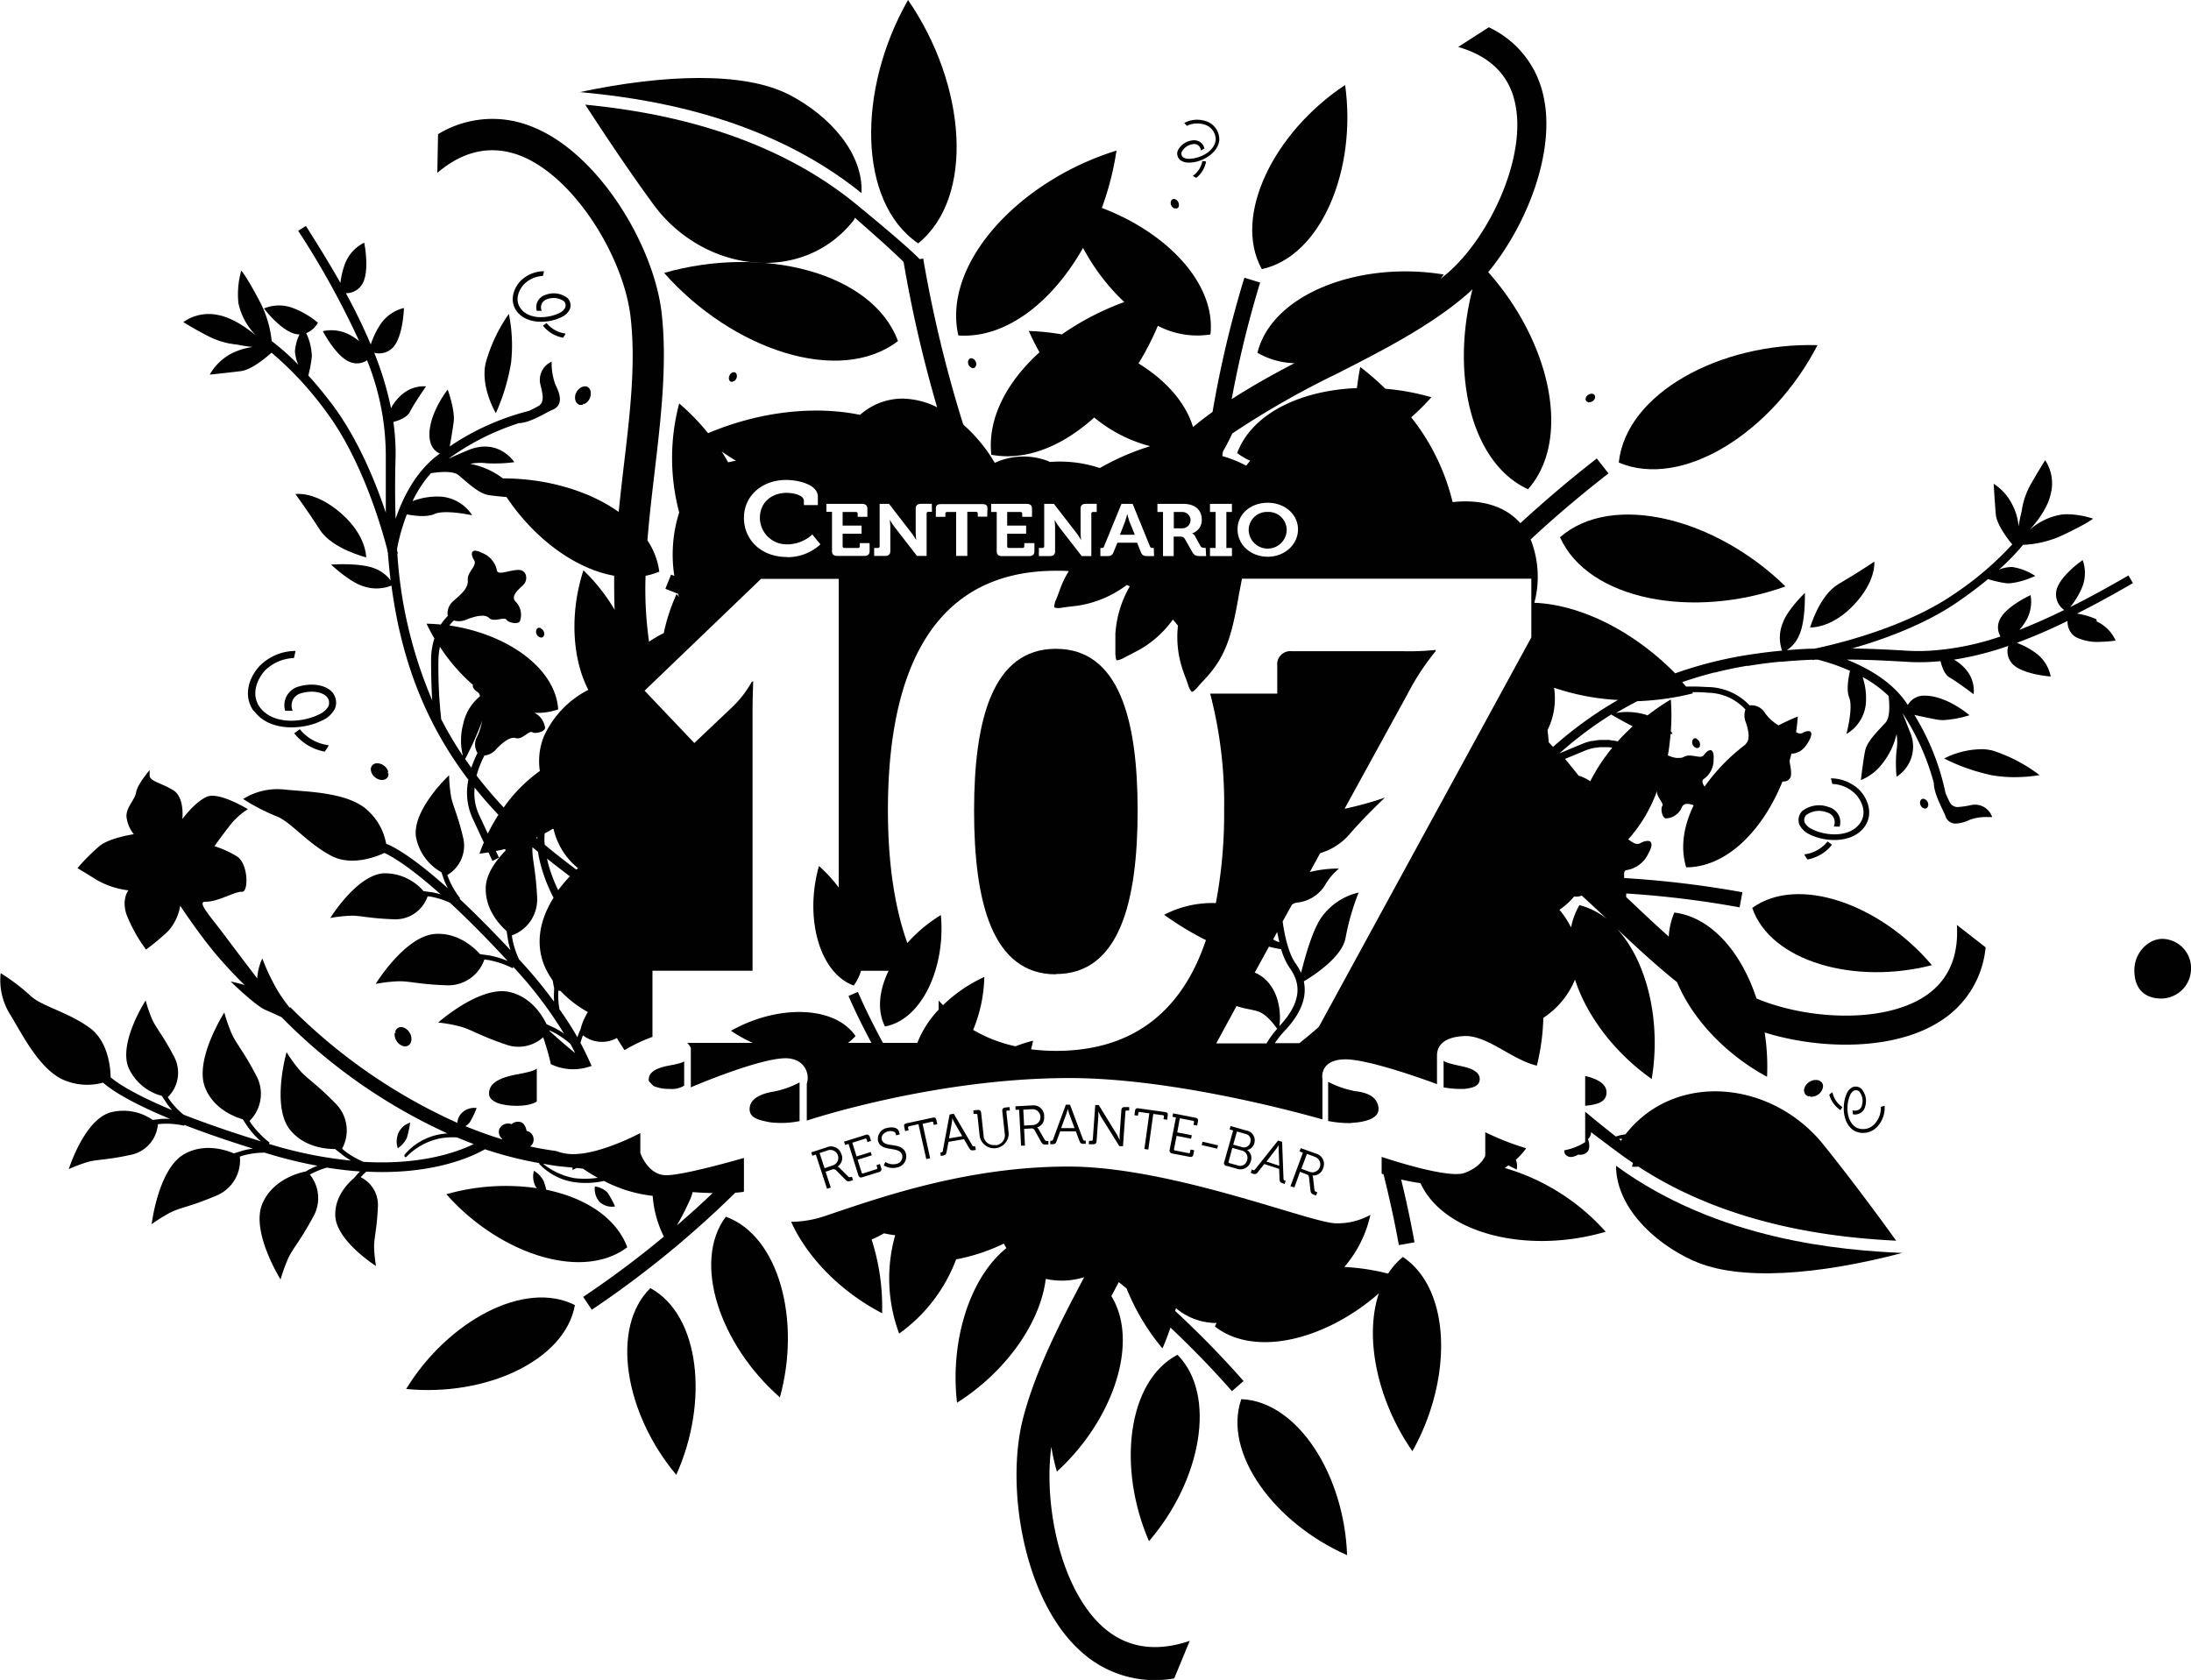 <?xml version="1.0" encoding="UTF-8"?> <svg xmlns="http://www.w3.org/2000/svg" viewBox="0 0 391.85 300.46"><defs><style>.cls-1{fill:#010101;}</style></defs><g id="Capa_2" data-name="Capa 2"><g id="Capa_1-2" data-name="Capa 1"><path class="cls-1" d="M70.57,184.79c0,.07,0,.15,0,.21a2.17,2.17,0,0,0,.31,1.09,2.07,2.07,0,0,0,1.21,1A1.13,1.13,0,0,0,73,187a1.17,1.17,0,0,0,.53-.74,2,2,0,0,0-.25-1.52,2.08,2.08,0,0,0-1.21-1,1.19,1.19,0,0,0-.89.09,1.16,1.16,0,0,0-.5.69,1.31,1.31,0,0,1,.12.15l-.12.07-.07,0"></path><path class="cls-1" d="M323.53,196.1l.15-.12.07.12.05.06H324a2.24,2.24,0,0,0,1.08-.34,2.07,2.07,0,0,0,.92-1.24,1.13,1.13,0,0,0-.12-.89,1.2,1.2,0,0,0-.75-.5,2.07,2.07,0,0,0-1.52.3,2.09,2.09,0,0,0-.93,1.24,1.18,1.18,0,0,0,.13.89,1.08,1.08,0,0,0,.7.47"></path><path class="cls-1" d="M284.08,72l.06-.06,0,0,0,0h.11a1.11,1.11,0,0,0,.55-.17,1,1,0,0,0,.47-.63.64.64,0,0,0-.07-.45.55.55,0,0,0-.37-.25,1,1,0,0,0-.76.16,1,1,0,0,0-.47.62.55.55,0,0,0,.06.44.53.53,0,0,0,.36.25"></path><path class="cls-1" d="M210.1,37.24a.59.59,0,0,0,.45,0,.56.56,0,0,0,.28-.32l-.05-.08.06,0,0,0a.22.22,0,0,0,0-.11,1,1,0,0,0-.11-.56,1,1,0,0,0-.56-.54.61.61,0,0,0-.46,0,.6.6,0,0,0-.29.35,1,1,0,0,0,.07.78,1,1,0,0,0,.56.53"></path><path class="cls-1" d="M174.6,65.33s0-.08,0-.11a1.1,1.1,0,0,0-.11-.56,1,1,0,0,0-.57-.54.58.58,0,0,0-.45,0,.73.73,0,0,0-.3.35,1.12,1.12,0,0,0,.06.78,1,1,0,0,0,.58.54.56.56,0,0,0,.44,0,.55.55,0,0,0,.28-.33l0-.08.05,0h0"></path><path class="cls-1" d="M96.67,112.32a.55.55,0,0,0-.45,0,.57.57,0,0,0-.3.34,1.09,1.09,0,0,0,.63,1.32.59.59,0,0,0,.45,0,.55.55,0,0,0,.28-.33l0-.07.06,0,0,0a.45.45,0,0,0,0-.11,1.11,1.11,0,0,0-.12-.56,1,1,0,0,0-.56-.54"></path><path class="cls-1" d="M131.05,66.6a1,1,0,0,0-.57.53,1,1,0,0,0-.08.77.54.54,0,0,0,.28.35.55.55,0,0,0,.42,0l0-.08.05,0,.05,0,.09,0a1.06,1.06,0,0,0,.38-.43,1.08,1.08,0,0,0,.08-.78.64.64,0,0,0-.28-.35.67.67,0,0,0-.46,0"></path><path class="cls-1" d="M103.47,72.35a1.07,1.07,0,0,0,.81,0s.06-.17.06-.17l.11.06.08,0a.64.64,0,0,0,.18-.1,2,2,0,0,0,.72-.8,2.08,2.08,0,0,0,.16-1.49,1.18,1.18,0,0,0-.55-.67,1.21,1.21,0,0,0-.87,0,2,2,0,0,0-1.09,1,1.9,1.9,0,0,0-.15,1.48,1.12,1.12,0,0,0,.54.67"></path><path class="cls-1" d="M69.44,138.05a1.52,1.52,0,0,0-.06-.2,2.1,2.1,0,0,0-.65-.87,2,2,0,0,0-1.41-.46,1.1,1.1,0,0,0-.77.39,1.12,1.12,0,0,0-.22.84,1.94,1.94,0,0,0,.75,1.27,1.91,1.91,0,0,0,1.4.47,1.13,1.13,0,0,0,.77-.39,1,1,0,0,0,.22-.78l-.15-.1.07-.1a.31.31,0,0,1,0-.07"></path><path class="cls-1" d="M164.2,43.53C174.39,35.3,172.85,15.2,162.4,0c-9.15,16-9,36.16,1.8,43.52"></path><polygon class="cls-1" points="162.4 0 162.41 0.01 162.41 0 162.4 0"></polygon><path class="cls-1" d="M160.6,61c-4.55-12.28-24.11-17.23-41.83-12.19C131,62.62,150.16,69,160.6,61"></path><path class="cls-1" d="M72.64,248.42c14.19,1.41,28.41-5.07,30.18-15-9-4.59-22.76,2.87-30.18,15"></path><path class="cls-1" d="M112.19,223.07c-2-5.31-7.55-8.86-14.49-10.28a12.28,12.28,0,0,0-.48-1.58,4.55,4.55,0,0,0-1.73-1.81,3.84,3.84,0,0,0,.3,2.81,2.65,2.65,0,0,0,.25.3,38.83,38.83,0,0,0-16.21,1.08c9.46,10.68,24.28,15.59,32.36,9.48Z"></path><path class="cls-1" d="M116.32,230.38c-7.23,7.1-4.55,22.48,4.63,33.39,5.85-13,4.26-28.53-4.63-33.39"></path><path class="cls-1" d="M129.81,217.61c-6.07,8.13-1.06,22.91,9.67,32.31,3.8-13.75-.14-28.85-9.67-32.31"></path><path class="cls-1" d="M222,250.24h0c-3.35,9.56,5.86,22.16,18.92,27.9-.49-14.26-8.79-27.48-18.92-27.9"></path><path class="cls-1" d="M205.49,275.64c9.32-10.8,12.23-26.13,5.09-33.34-9,4.75-10.77,20.25-5.09,33.34"></path><path class="cls-1" d="M345.51,172.62c-9.2-10.89-23.9-16.16-32.13-10.24,3.28,9.59,18.32,13.81,32.13,10.24"></path><path class="cls-1" d="M325.05,61.73c-17.45-.49-34.24,8.63-35.54,21,11.43,4.83,27.53-5.46,35.54-21"></path><path class="cls-1" d="M279,96.09h0c5.1,11.31,23.9,14.71,40.32,8.79-12.46-12.22-31-16.95-40.32-8.79"></path><path class="cls-1" d="M225.68,48.13c10.61-2.29,17-17.78,14.89-32.93-12.75,8.44-20.18,23.45-14.9,32.93Z"></path><path class="cls-1" d="M141.06,16.9c-8-4.1-22.28-3.63-37.35-.43,10.67,1,32.69,3.79,50.36,18.06.38-6.9-5.44-13.73-13-17.63"></path><path class="cls-1" d="M302.87,225.48c8.15,3.72,22.43,2.54,37.33-1.39-10.71-.48-32.83-2.18-51.18-15.59,0,6.91,6.1,13.46,13.85,17"></path><path class="cls-1" d="M322.74,152.8l0,.13.51.79a7.26,7.26,0,0,0,4.4-2.64l-.8-.58a6.28,6.28,0,0,1-4.13,2.3"></path><path class="cls-1" d="M329,147.85a2.77,2.77,0,0,0-.1-1.93,2.86,2.86,0,0,0-1.88-1.59,4.89,4.89,0,0,0-4.72.74,2.3,2.3,0,0,0-.48,2.44,3.9,3.9,0,0,0,1.77,1.7c2.74,1.41,7.71,1.72,9.9-1.38,1.56-2.19.65-4.87-.94-6.54a7.35,7.35,0,0,0-5.09-2.08l.23,1a6.19,6.19,0,0,1,4.12,1.78c1.31,1.36,2.08,3.52.85,5.24-1.86,2.63-6.19,2.3-8.6,1.06a2.75,2.75,0,0,1-1.27-1.12,1.28,1.28,0,0,1,.24-1.4,3.89,3.89,0,0,1,3.69-.48,1.92,1.92,0,0,1,1.25,1,1.94,1.94,0,0,1,0,1.53Z"></path><path class="cls-1" d="M329.49,198a4.25,4.25,0,0,1-1.76-2.61l-.09,0-.48.39a4.85,4.85,0,0,0,2,2.77Z"></path><path class="cls-1" d="M332.32,198.51a1.25,1.25,0,0,1-1,.06l.06.72a1.87,1.87,0,0,0,2.23-1.52,3.27,3.27,0,0,0-.76-3.09,1.53,1.53,0,0,0-1.65-.18,2.46,2.46,0,0,0-1,1.27c-.78,1.9-.71,5.21,1.46,6.49a3.44,3.44,0,0,0,4.29-1,4.87,4.87,0,0,0,1.1-3.5l-.67.21a4.15,4.15,0,0,1-.94,2.84,2.79,2.79,0,0,1-3.44.86c-1.84-1.09-1.86-4-1.18-5.65a1.87,1.87,0,0,1,.67-.91.87.87,0,0,1,1,.08,2.61,2.61,0,0,1,.52,2.42,1.23,1.23,0,0,1-.61.89"></path><path class="cls-1" d="M213.35,31.44l.05.07.55.3a4.77,4.77,0,0,0,1.75-2.93l-.66-.09a4.17,4.17,0,0,1-1.69,2.65"></path><path class="cls-1" d="M212.71,29.08c2,0,5-1.45,5.35-3.94a3.43,3.43,0,0,0-2.62-3.54,4.89,4.89,0,0,0-3.64.39l.46.52a4.17,4.17,0,0,1,3-.27,2.78,2.78,0,0,1,2.16,2.81c-.26,2.13-2.9,3.31-4.7,3.35a1.89,1.89,0,0,1-1.1-.25.87.87,0,0,1-.31-.91,2.63,2.63,0,0,1,2-1.45,1.25,1.25,0,0,1,1,.21,1.35,1.35,0,0,1,.47.91l.62-.35a1.85,1.85,0,0,0-.67-1.09,2,2,0,0,0-1.61-.34,3.26,3.26,0,0,0-2.53,1.93,1.56,1.56,0,0,0,.5,1.58,2.56,2.56,0,0,0,1.58.44"></path><path class="cls-1" d="M53.62,130.42l-1,.73a9,9,0,0,0,5.47,3.28l.65-1,0-.16a7.8,7.8,0,0,1-5.14-2.87"></path><path class="cls-1" d="M45.41,127.11c2.72,3.84,8.9,3.46,12.3,1.7a4.63,4.63,0,0,0,2.21-2.11,2.87,2.87,0,0,0-.59-3c-1.19-1.22-3.6-1.59-5.88-.92A3.47,3.47,0,0,0,51,127.13h1.34a2.42,2.42,0,0,1,0-1.9A2.36,2.36,0,0,1,53.82,124c1.81-.55,3.74-.3,4.6.59a1.62,1.62,0,0,1,.3,1.76,3.48,3.48,0,0,1-1.59,1.39c-3,1.54-8.39,1.95-10.7-1.31-1.52-2.16-.57-4.84,1-6.55a7.78,7.78,0,0,1,5.14-2.19l.29-1.27a9.11,9.11,0,0,0-6.34,2.6c-2,2.08-3.11,5.4-1.16,8.14"></path><path class="cls-1" d="M97.76,57.77l-.66.47a5.91,5.91,0,0,0,3.61,2.16l.41-.64v-.11a5.17,5.17,0,0,1-3.37-1.88"></path><path class="cls-1" d="M97.1,49.35l.19-.84a6,6,0,0,0-4.18,1.72c-1.3,1.36-2,3.56-.76,5.35,1.8,2.54,5.86,2.28,8.11,1.12a3.06,3.06,0,0,0,1.45-1.38,1.89,1.89,0,0,0-.4-2,4,4,0,0,0-3.86-.61A2.4,2.4,0,0,0,96.1,54,2.44,2.44,0,0,0,96,55.59h.88a1.6,1.6,0,0,1,0-1.25,1.57,1.57,0,0,1,1-.84,3.25,3.25,0,0,1,3,.39,1.09,1.09,0,0,1,.19,1.16,2.23,2.23,0,0,1-1,.92c-2,1-5.51,1.28-7-.87-1-1.41-.38-3.18.69-4.3a5.11,5.11,0,0,1,3.38-1.45"></path><path class="cls-1" d="M303.43,132.08a.61.61,0,0,0-.46,0,.62.62,0,0,0-.29.35,1,1,0,0,0,.06.78,1,1,0,0,0,.56.53.56.56,0,0,0,.46,0,.59.59,0,0,0,.28-.32l-.05-.09.05,0,0,0s0-.07,0-.1a1.1,1.1,0,0,0-.67-1.1"></path><path class="cls-1" d="M344.86,144.11a.87.87,0,0,0,0-.1,1.28,1.28,0,0,0-.1-.55,1.05,1.05,0,0,0-.57-.55.61.61,0,0,0-.46,0,.59.59,0,0,0-.29.35,1,1,0,0,0,.06.78,1,1,0,0,0,.56.53.56.56,0,0,0,.74-.33s-.06-.08-.06-.08l.06,0,0,0"></path><path class="cls-1" d="M96,197v-5.91c-.08.16-.6.53-3.46,1.05-3.88.7-5.08,1.9-5.08,3.45s2.4,2.19,5,2.19S96,197,96,197"></path><path class="cls-1" d="M110,215.77a17.63,17.63,0,0,0-1.33-2.45,3.82,3.82,0,0,0-2.28-1.12,3.5,3.5,0,0,0,.88,2.8,3.23,3.23,0,0,0,2.73.77"></path><path class="cls-1" d="M72.78,203.46a21.92,21.92,0,0,0,.58-2.67,3.4,3.4,0,0,0-2.06,1.75,3.82,3.82,0,0,0-.16,2.82,4.46,4.46,0,0,0,1.64-1.9"></path><path class="cls-1" d="M65.49,99.69s.09-3.93-4.54-7.93-8.12-3.4-8.12-3.4,2.2,3,4.39,6.41,8.27,4.92,8.27,4.92"></path><path class="cls-1" d="M91,56.15a28.52,28.52,0,0,0-4.13,8.74c-1,4.33,1.81,9,1.81,9a36.55,36.55,0,0,0,2.72-9,28.15,28.15,0,0,0-.4-8.77"></path><path class="cls-1" d="M188.84,174.21c11.35,0,14.62-12.88,14.62-29.26,0-16.16-3.27-28.91-14.62-28.91S174.21,128.79,174.21,145c0,16.38,3.27,29.26,14.63,29.26"></path><path class="cls-1" d="M226.72,91.56a3.26,3.26,0,0,0-3.4,3.16,3.4,3.4,0,0,0,6.8,0,3.25,3.25,0,0,0-3.4-3.16"></path><path class="cls-1" d="M133.05,213.1v-6s-10.59,3.09-13.9,3.09-4.63-4-4.63-4v-3.54s-6.62,3.54-11.47,3.75a8.4,8.4,0,0,1-3.58-.54c-1.57-.21-3.13-.48-4.66-.81a1.44,1.44,0,0,0,.62-1.22,1.53,1.53,0,0,0-1.26-1.57s-.13-1.2-1-1.56a1.8,1.8,0,0,0-1.69.36,1.72,1.72,0,0,0-2.17.85,1.56,1.56,0,0,0,.48,1.74l0,.11c-2.26-.68-4.44-1.48-6.57-2.35a2.38,2.38,0,0,0,.82-.72,17.77,17.77,0,0,0,1.21-2.52,3.22,3.22,0,0,0-2.69.91,2.71,2.71,0,0,0-.76,1.75,99.55,99.55,0,0,1-29.88-20.69l-.1.09a26.93,26.93,0,0,1-2.08-2.92,36.52,36.52,0,0,1-2.82-5.89,9.7,9.7,0,0,0-.92,3.57c-1.58-2.08-4.12-5.41-5.84-7.72-2.65-3.54-5-6-3.42-6,2.2.07,5.32-1.88,6.53-1.77s1.18-5.06-.92-6.35a17.87,17.87,0,0,0-4-1.81s2.24-3.13,3.33-4.39a13.07,13.07,0,0,1,2.65-2.23s-5.15-3.15-7.31-2.23-4.41,4-4.41,4,.46-3.89-1.64-5.17-4.16-1.6-4.21-2.58l0-1s-2.18,2.51-2.43,4-2.09,2.9-1.64,4.77a6,6,0,0,0,1.24,2.69s-4.23.62-6.07,2.06a36.25,36.25,0,0,0-4,4l3.49,2.14a14.68,14.68,0,0,0,5.62,1.84s-1.24,1.48-.37,4.26a27.15,27.15,0,0,0,3.52,6.33,41.05,41.05,0,0,0,4-3.35,9,9,0,0,0,2.11-4.49s2.82,4.31,5.93,8.13a80.18,80.18,0,0,0,5.6,6.07,20.71,20.71,0,0,0-2.5-.64s4.42,4.31,6.2,5.07c1,.42,2.08.93,2.89,1.3a99.51,99.51,0,0,0,29.67,20.79,12.82,12.82,0,0,0-1.9.28,10.72,10.72,0,0,0-5.76,3.52c-.14.37.16.63.41.3a11.84,11.84,0,0,1,5.71-3.16,12.87,12.87,0,0,1,3.24-.22c1,.41,2,.81,3,1.19C81.48,206.19,75,208.38,65,207.8a15.88,15.88,0,0,1-3.27-1.89l-.55-.46h0a6.8,6.8,0,0,0-1.2-8.12c-3.73-3.82-5.23-4.45-6.65-6.24a26.85,26.85,0,0,1-2.08-2.91s-2.77,9.69.63,13.9c2.44,3,6.15,3.43,8.06,3.43l1.26,1a13.11,13.11,0,0,0,1.57,1.06,73.13,73.13,0,0,1-14.33-2.88l-.36-.12.15-.2a17.31,17.31,0,0,1-3.21-3.28l-.4-.6h0a6.81,6.81,0,0,0,1.21-8.12c-2.46-4.73-3.71-5.76-4.56-7.9a30,30,0,0,1-1.15-3.38s-5.45,8.47-3.42,13.48c1.46,3.6,4.89,5.07,6.71,5.62l.91,1.36a15.07,15.07,0,0,0,2.34,2.58c-5.66-1.75-10.23-3.36-13.85-4.78a14.32,14.32,0,0,1-2.46-2.6l-.35-.52A6.09,6.09,0,0,0,31.14,189c-2.21-4.24-3.33-5.16-4.09-7.07a25.54,25.54,0,0,1-1-3S21.13,186.5,23,191a9.1,9.1,0,0,0,5.94,5l.84,1.28a13,13,0,0,0,1,1.27c-6.91-2.88-9.9-4.92-11-5.88,0-1.45-.35-6.35-3.71-8.82-4-2.92-8.71-3.88-10.66-5.8a36.65,36.65,0,0,0-5.29-4,11.56,11.56,0,0,0,1.6,7.24c2.19,3.5,5.54,10.61,10.38,12.13a10.57,10.57,0,0,0,6.33.21c1.18,1.06,4.34,3.32,12,6.49a14.68,14.68,0,0,0-1.62,0l-1.5.18A9.15,9.15,0,0,0,19.61,199c-4.62,1.48-7.31,10.1-7.31,10.1a26.6,26.6,0,0,1,3-1.16c1.95-.64,3.38-.37,8.06-1.39a6.06,6.06,0,0,0,4.88-5.48l.64-.07a14.75,14.75,0,0,1,4.08.34l0-.15c3.32,1.29,7.37,2.71,12.26,4.24a13.63,13.63,0,0,0-1.84.37l-1.56.48c-1.76-.74-5.34-1.78-8.76.07-4.76,2.57-5.93,12.59-5.93,12.59a30,30,0,0,1,3-1.9c2-1.1,3.63-1.1,8.54-3.19a6.83,6.83,0,0,0,4.23-7h0l.68-.21a14.89,14.89,0,0,1,3.75-.49l.64.2a81.19,81.19,0,0,0,8.81,2.15,12.66,12.66,0,0,0-1.72.8l-.37.22c-1,.19-5.9,1.33-7.78,5.79-2.09,5,3.27,13.52,3.27,13.52a29.08,29.08,0,0,1,1.19-3.38c.87-2.11,2.12-3.13,4.65-7.83a6.71,6.71,0,0,0-.62-7.57l.06,0a15.12,15.12,0,0,1,3-1.22c2.09.33,4.07.56,5.92.69-.33.33-.69.71-1,1.12-1,.85-3.59,3.29-3.41,6.86.22,4.47,7.28,8.93,7.28,8.93a25,25,0,0,1-.33-3c-.11-1.89.46-3.1.66-7.52a5.5,5.5,0,0,0-3.07-5.36,13.33,13.33,0,0,1,1-1c11.82.59,18.78-2.62,21.23-4a67.51,67.51,0,0,0,9.7,2.47,1,1,0,0,0,0,.15,10.87,10.87,0,0,0,5.94,3.21,14.74,14.74,0,0,0,5.64-.17,24.65,24.65,0,0,0,8.71,2.67,19.46,19.46,0,0,0,2,7.29,174.19,174.19,0,0,1-14.43,10.78l1.54,2.3a177.92,177.92,0,0,0,25.67-20.94c.49,0,.93-.09,1.4-.13m-30.24-2.48a12.45,12.45,0,0,1-5.54-2.56c.9.14,1.79.32,2.72.43l2.54.26a3.8,3.8,0,0,0,0,.42s.32-.14.73-.35l1.15.12c.86.59,1.74,1.14,2.63,1.63a15.72,15.72,0,0,1-4.27.05m18.43,8.47a51.63,51.63,0,0,0,2.43-4.79,8.85,8.85,0,0,0,.38-1.17c1.21.09,2.41.15,3.58.17-2,1.92-4.15,3.86-6.39,5.79"></path><path class="cls-1" d="M119.74,194.75a4.22,4.22,0,0,0,2.62-.58v-4.39c0,.11-.44.38-2.56.77-2.89.52-3.78,1.42-3.78,2.57a.88.88,0,0,0,.06.28c.27.29.53.57.8.83a6.8,6.8,0,0,0,2.86.52"></path><rect class="cls-1" x="216.06" y="203.39" width="0.62" height="2.85" transform="translate(-32.06 369.27) rotate(-76.93)"></rect><path class="cls-1" d="M208.74,200.27l.1-.73c.07-.43-.06-.59-.49-.65l-4.72-.66c-.43-.06-.59.06-.64.49l-.11.74.63.09.07-.47a.2.2,0,0,1,.25-.2l1.72.25-.88,6.37.7.1.89-6.37,1.71.23c.15,0,.22.1.19.25l-.07.47Z"></path><path class="cls-1" d="M189,204l.61-1.66,2.8,0,.62,1.66c.18.49.33.59.83.58h.32V204h-.12c-.19,0-.29,0-.36-.21l-2.33-6.21h-.75l-2.29,6.23c-.07.19-.17.22-.36.22h-.13v.62h.33c.5,0,.64-.11.82-.59m1.71-4.8c.12-.33.27-.91.27-.91h0s.15.58.27.91l.94,2.51h-2.41Z"></path><path class="cls-1" d="M250.92,224.79a12.9,12.9,0,0,0-2.66,3,39.48,39.48,0,0,0-7.83-1.19,21.3,21.3,0,0,0,4.66-9.32,12.15,12.15,0,0,1-6.16,1.51c-4.4,0-29.33-10.15-47.86-10.15s-34.38,5.79-43.46,8.82a19.16,19.16,0,0,1-6.12,1.06c2.85,6.32,8.8,12.48,16.27,16.35a39.49,39.49,0,0,0-1.88-13.19,17.58,17.58,0,0,0,2.22-1.1c.66.15,1.3.26,2,.35a28.27,28.27,0,0,0,.71,17.58A28.68,28.68,0,0,0,171,225.24a33.79,33.79,0,0,0,8.53-2.82c.14.28.3.55.46.81-6.48,5.2-10.12,16.46-8.83,27.65,8.75-5.53,14.92-14.32,15.87-22.15a13.25,13.25,0,0,0,6.88-.31c-4.39,8.25-8.71,16.72-10.92,25.15-3.25,12.47.16,32.67,10.26,41.73A19.61,19.61,0,0,0,210,300.19l2.78-6.72c-6.13,2.08-11.36,1.25-15.56-2.51-7.41-6.64-10.61-21.41-9.2-32.2a39,39,0,0,0,1,4.44c10.08-9.19,14.8-23.19,9.74-31.39l1.33-2.5,1.4,1.14a39.4,39.4,0,0,0,6.41,10.71c.55-1.22,1-2.47,1.43-3.72,3.68,3.47,7.37,7.24,11,11.37L222.4,247c-4-4.57-8.14-8.73-12.21-12.52,0-.17.09-.34.13-.51a11.23,11.23,0,0,0,7.26,2.65c-.1.21-.22.41-.3.63,7.17,5.59,19.85,2.37,29.32-5.93-2.63,7.87-.29,19.18,6,28.23,7.21-12.84,7-28.94-1.72-34.75"></path><path class="cls-1" d="M261.92,194.75c1.36-.17,2.72-.43,2.72-1.79s-1.78-1.94-3-2.21-3.46-.73-3.46-1.1v4.83a17.5,17.5,0,0,0,3.73.27"></path><path class="cls-1" d="M241.73,200.83c2-.11,5-.63,4.81-2.67s-2.09-2.78-4.18-3a18,18,0,0,1-4.83-1.67v7a18.92,18.92,0,0,0,4.2.37"></path><path class="cls-1" d="M287.32,195.36c0-1.76-2.21-2.55-3.82-2.92v5.32h.16c1.82-.2,3.66-.56,3.66-2.39"></path><path class="cls-1" d="M374.9,110.74a13.6,13.6,0,0,0-3.44-1c3.24-1.63,6.57-3.45,10-5.45l-.79-1.37h0c-3.61,2.08-7.07,4-10.42,5.65a14.06,14.06,0,0,0,2.17-3.63,6.79,6.79,0,0,0,.05-4.77h0s-4,2.77-4.66,5.3a3.42,3.42,0,0,0,1.36,3.63c-2.74,1.34-5.4,2.53-8,3.54a11.78,11.78,0,0,0,1.11-1.51,6.77,6.77,0,0,0,.88-4.69h0s-4.41,2-5.52,4.39a3.18,3.18,0,0,0,.14,3,47.94,47.94,0,0,1-12.65,2.55,34.88,34.88,0,0,1-4.09,0c-3.24-.2-6.51-.35-9.79-.41,5.45-1.55,13-4.23,19-8.4,2.06-1.42,3.8-2.75,5.3-4a19.78,19.78,0,0,0,3.26.74,4.14,4.14,0,0,0,.79,0,14.41,14.41,0,0,0,4.25-1.24l.14-.07a10.34,10.34,0,0,0-4.1-1.59,6.36,6.36,0,0,0-2.39.47,40.34,40.34,0,0,0,4.3-4.43A18.73,18.73,0,0,0,369,95.67c4.53-2.15,5.33-2.91,5.33-2.91a15.83,15.83,0,0,0-4.6-.79,8.39,8.39,0,0,0-1,.06,11.22,11.22,0,0,0-5.8,2.79l0,0c1.07-1.15,3.26-3.77,3.84-6.51a7.52,7.52,0,0,0-1-6h0s-1.35,2.13-2.63,4.4a13.63,13.63,0,0,0-1.57,4.7,27.72,27.72,0,0,0-.55,2.73A10.53,10.53,0,0,0,359.76,90a9.46,9.46,0,0,0-3.2-3.48s.15,2.65.37,5.41c.14,1.8,2,4.3,2.95,5.44a57.1,57.1,0,0,1-10.45,8.91c-8.72,6-21.11,8.93-24.6,9.67h-.05v0l-.31.07c-1.62,0-3.25.14-4.89.26a6,6,0,0,0,2.27-2.85c1.1-2.59.94-7.38.94-7.38h0s-3.12,3-3.93,5.32a6.92,6.92,0,0,0-.14,5c-1.43.12-2.86.29-4.29.49l-.92.13a74,74,0,0,0-8.8,1.83l-.61.17c-1.5.43-3,.9-4.5,1.44-7.42-7.55-16.93-12.3-25.19-12.62a18.14,18.14,0,0,0-.66-11.33c4.3-4,8.92-7.92,13.92-11.81L285.58,82c-4.9,3.81-9.44,7.69-13.67,11.57-2.65-3-6.84-4.33-12.12-3.77a39,39,0,0,0-7.4-15.16A44.11,44.11,0,0,0,256,71.05a42.22,42.22,0,0,0-8.23-1.52,49.31,49.31,0,0,0-4.49-3.89h0c-.26,1.26-.44,2.51-.6,3.77-10,.39-18.76,4.5-21.42,11.62a12.91,12.91,0,0,0,2.32,1.38c-.24.28-.47.59-.7.88a21.9,21.9,0,0,0-4.27-1.72c0-.27.07-.55.11-.83.59-1,1.15-2.11,1.67-3.21A155.42,155.42,0,0,1,239.18,66.8c8.11-4.14,16.51-8.43,23-14,.4-.33.78-.7,1.17-1.07-3.92,15.15-.29,31.07,9.93,35.77h0c7.89-8.91,4-26.34-7.12-38.83C273.11,40.26,278.33,26.92,276,17a17.59,17.59,0,0,0-9.73-12.12l-5.48,3.52c5.55,1.6,9,4.88,10.12,9.8,2.3,9.7-4.49,24.2-12.09,30.7-.39.33-.81.65-1.22,1,.2-.27.41-.52.61-.8-15.09-2.48-30.74,3.48-33.32,14h0a14.13,14.13,0,0,0,6.61,1.86c-3.84,2-7.63,4.11-11.22,6.43a188.67,188.67,0,0,1,5.09-20.86l-2.82-.86a192.2,192.2,0,0,0-5.69,24c-1.2.87-2.37,1.77-3.49,2.7C212,71.92,208.48,68,203.62,65a51.35,51.35,0,0,0,3.46-6.73,15.15,15.15,0,0,0,9.4,1.55c1-9.05-7.73-18.21-19.42-22.63a52,52,0,0,0,2.62-10.26C182.09,32.39,168.46,47.26,171.4,60c8.53.58,16.82-6,22.3-15.67a37.44,37.44,0,0,0,7.37,9.69,48.94,48.94,0,0,0-11.17,5.79A41.25,41.25,0,0,0,184,59.2,42,42,0,0,0,185.91,63c-5.87,5.33-9.32,11.84-8.62,18.33,6.21,1.17,12.75-1.55,18.41-6.66a25.83,25.83,0,0,0,10,5.13,44.85,44.85,0,0,0-9,3.91,22.63,22.63,0,0,0-8.89-1.09c-.13,0-.25-.12-.37-.16a12.26,12.26,0,0,0-9.53.32,28.25,28.25,0,0,0-5.64-6.85,228.39,228.39,0,0,1-7.16-29.69l-.64.11c-2.26-2.41-10.8-9.37-10.8-9.37-16.72-14-37.92-17.16-49-18.26,2.31,3.55,7.18,11,12.14,17.77,8.9,12.23,26.67,14.61,35.89,2.88.07-.14.14-.28.2-.42,2.26,2,6.06,5.29,8.7,7.89h0a229.82,229.82,0,0,0,6,26,14.43,14.43,0,0,0-6.22-1.55,11.5,11.5,0,0,0-7.57,2.91c-8.12-1.69-18.06-.59-27.17,3.28a39.92,39.92,0,0,0-5.17-5.32,38,38,0,0,0,0,19.49A24.93,24.93,0,0,0,120.6,103l-.59-.23L119,105.31l2.29.9c0,.19.08.37.13.56l-.41-.54h0a33,33,0,0,0-2.3,7,21.44,21.44,0,0,0-2.63,1.54,66.29,66.29,0,0,1-.62-11.79,12.35,12.35,0,0,0,2.45-.74,13.06,13.06,0,0,0-2.12-5.59c.32-4.05.8-8.15,1.28-12.2,1.13-9.61,2.3-19.55,1.25-28.55-1.43-12.15-11.43-28.84-23.5-33.37A18.68,18.68,0,0,0,78.34,24l-.13,6.92c4.69-4,9.6-5,14.63-3.16,9.9,3.72,18.68,18.28,19.92,28.82,1,8.35-.1,17.54-1.26,27.26-.3,2.56-.59,5.14-.85,7.72-5.3-3.77-12.87-6-20.71-6l0,0a13.89,13.89,0,0,0-5.85-2.6,9.3,9.3,0,0,1,3-.1,27.15,27.15,0,0,0,4.89-.2s-2.84-4.49-8.42-2.08c-1.15.49-2.39,1-3.38,1.49A44.73,44.73,0,0,1,92.8,75.68c2.1-.05,5-2,6-2.38,2.17-.89,1.2-3.19.52-4.53a11.25,11.25,0,0,1-.66-4.09,3.57,3.57,0,0,0-2.06,3.88c.3,1.39,1,3.34-.32,4.07-.44.24-1,.54-1.65.85a44.74,44.74,0,0,0-14.2,6.37c.13-.69.48-2.68.71-4.4.27-2.11-1.07-5.77-1.07-5.77s-2.89,3.6-3.24,7.37c-.25,2.68,1,3.7,1.83,4.07l-.76.58c-3.74,3-5.92,7.5-7.15,11.1-.12-3.74-.11-7.47,0-11.17a38.71,38.71,0,0,0-.4-6.16c.9-.24,2.45-.79,2.95-1.79.7-1.41,2.9-4.58,2.9-4.58a6,6,0,0,0-4.27,1.42,8.36,8.36,0,0,0-2,2.48,56.58,56.58,0,0,0-3-9.91,3.4,3.4,0,0,0,3.4-1c1.79-2,1.91-7,1.91-7a7,7,0,0,0-4.09,2.76,14.58,14.58,0,0,0-1.84,3.76,100.76,100.76,0,0,0-4.45-9.17,3.36,3.36,0,0,0,3-1.76c1.29-2.38.28-7.28.28-7.28a7,7,0,0,0-3.37,3.6,14.63,14.63,0,0,0-.89,3.59C59,47.26,56.92,43.9,54.71,40.41l-1.38.87A151.29,151.29,0,0,1,64.23,61a11.73,11.73,0,0,0-1.6-1.07,7,7,0,0,0-4.89-.7s2.29,4.45,4.78,5.49a3.29,3.29,0,0,0,3.13-.28A45.82,45.82,0,0,1,69,81.6C69,85,69,88.32,69,91.7c-1.84-5.55-5-13.23-9.51-19.27-1.56-2.06-3-3.8-4.35-5.28a21.58,21.58,0,0,0,.63-3.4,10.35,10.35,0,0,0-1-4.16,4.33,4.33,0,0,0,2.09-1.87A15.29,15.29,0,0,0,52.14,55a7,7,0,0,0-4.93.17s3,4,5.68,4.57a3.18,3.18,0,0,0,.67.07,8.38,8.38,0,0,0-.81,3,6.77,6.77,0,0,0,.61,2.44A42.13,42.13,0,0,0,48.59,61a19.25,19.25,0,0,0-2.21-7.22c-2.42-4.59-3.23-5.37-3.23-5.37a15.29,15.29,0,0,0-.51,5.81A11.66,11.66,0,0,0,45.78,60l0,0c-1.23-1-4-3.18-6.88-3.68a7.84,7.84,0,0,0-6.11,1.29S35,59,37.44,60.22a13.85,13.85,0,0,0,4.91,1.4,28.1,28.1,0,0,0,2.86.44,11.61,11.61,0,0,0-4.27,1.42A9.66,9.66,0,0,0,37.51,67s2.72-.27,5.56-.62c1.86-.23,4.35-2.28,5.49-3.3a59.59,59.59,0,0,1,9.65,10.39c6.6,8.72,10.16,21.34,11.08,24.94,0,0,0,.06,0,.07h0c0,.09,0,.19.07.27.13,1.69.3,3.38.5,5.06a6.39,6.39,0,0,0-3-2.2c-2.73-1-7.65-.63-7.65-.63s3.28,3.09,5.66,3.83a7.21,7.21,0,0,0,5.14-.08c1.57,11.85,5.31,23.6,13.76,34.73a11,11,0,0,0,.69,6.77l2.07,4.45c-.28.66-.54,1.32-.78,2,.54-.06,1.07-.14,1.61-.23l.71,1.53,1.17-.59-.55-1.18c.56-.12,1.11-.23,1.66-.37a2.29,2.29,0,0,1,.07.28c-1.81,1.88-3.43,4.18-3.54,6.49-.18,3.88,2.31,6.65,3.73,7.92l.25,1.62a11.7,11.7,0,0,0,.46,1.81c-3.49-3.73-6.53-6.77-9.13-9.2l.11-.09a15.27,15.27,0,0,1-2.06-3.54L80,156.5a6.1,6.1,0,0,0,2.81-6.78c-1.12-4.66-2-5.84-2.23-7.87a25.48,25.48,0,0,1-.26-3.2s-6.6,6.17-5.93,11A9.16,9.16,0,0,0,78.94,156l.5,1.42a11.16,11.16,0,0,0,.69,1.48c-6.2-5.56-9.61-7.43-11.07-8a10.49,10.49,0,0,0-2.94-5.61c-3.47-3.71-11.33-3.64-15.43-4.1a11.58,11.58,0,0,0-7.21,1.71,36.51,36.51,0,0,0,5.86,3.05c2.58.92,5.48,4.76,9.85,7.08,3.7,2,8.26.13,9.56-.48,1.37.63,4.49,2.43,10.08,7.42a11.68,11.68,0,0,0-1.6-.39l-1.49-.2a9.12,9.12,0,0,0-7.11-3.19c-4.83.3-9.56,8-9.56,8a23.83,23.83,0,0,1,3.18-.39c2-.16,3.37.45,8.15.61a6.07,6.07,0,0,0,6.08-4.11l.63.08a14.42,14.42,0,0,1,3.38,1.09c2.85,2.64,6.29,6.06,10.32,10.41a15,15,0,0,0-3.33-1l-1.62-.23c-1.29-1.41-4.09-3.85-8-3.62-5.4.34-10.67,8.94-10.67,8.94a27.09,27.09,0,0,1,3.56-.44c2.28-.17,3.75.51,9.09.69a6.82,6.82,0,0,0,6.79-4.62h0l.71.1a15.9,15.9,0,0,1,4.34,1.47l.13-.23.26.29a72.94,72.94,0,0,1,8.8,11.64,12.94,12.94,0,0,0-1.63-1l-1.49-.69c-.83-1.71-2.81-4.86-6.59-5.75-5.25-1.25-12.79,5.45-12.79,5.45a27.21,27.21,0,0,1,3.53.61c2.23.51,3.44,1.58,8.5,3.3a6.59,6.59,0,0,0,6.75-1.28c.46,1.39,1,3.08,1.36,4.81a9.21,9.21,0,0,0,5.85.73,10.59,10.59,0,0,0,1.45-.41c-.59-1.32-1.23-2.69-2-4.13.11-.39.26-.85.45-1.34a5.52,5.52,0,0,0,6.07.48c.42.75.9,1.45,1.36,2.17a28.91,28.91,0,0,1,5-2.37V173.62h17.9V127.51c0-2.82.12-5.62.12-5.62h-.23a19.06,19.06,0,0,1-3.63,4.68l-6.67,6.32-8.9-9.36,20.83-20H150v55.2a26.06,26.06,0,0,0-3.53-3.84c-2.59,9.05-.06,19.05,6.21,21.38a8.37,8.37,0,0,0,1.31-2.64h4.93c-1.69,3.49-2.1,7.07-.65,9.95h0c6.58-1.16,10.88-10.54,10-19.92a26.54,26.54,0,0,0-6,5c-2.42-6.8-3.47-14.93-3.47-23.75,0-23.87,7.38-42.83,30.09-42.83.77,0,1.52,0,2.26.07a15.76,15.76,0,0,0-1.07,2c-.27.6-.49,1.2-.7,1.78s-.41,1.11-.64,1.6c0,0-.29.93-.16,1.1s1.11.1,1.11.1c.52-.1,1.09-.17,1.7-.24s1.25-.14,1.89-.25a19.45,19.45,0,0,0,8.26-3.63l.52.26a19.43,19.43,0,0,0-2.58,8.49c0,.65,0,1.29,0,1.91s0,1.18,0,1.71c0,0,.06,1,.23,1.1s1.07-.3,1.07-.3c.47-.27,1-.53,1.52-.8s1.12-.57,1.69-.9a18.62,18.62,0,0,0,5.77-5.27c.31.35.62.71.91,1.09a18.33,18.33,0,0,0,.69,7.39c.19.63.41,1.23.63,1.81s.42,1.1.56,1.62c0,0,.38.9.59,1s.91-.65.91-.65c.33-.42.72-.84,1.14-1.29s.85-.92,1.26-1.42c2.71-3.27,3.7-6.63,4.61-11.2.18-.93.36-1.92.55-3l.51-2.66h51.75V114l-38,69.65c-1.1,1-2.27,1.95-3.47,2.92H228a16.65,16.65,0,0,1,1.79-2.24c2.9-3.09,4-6,3.39-8.81,2.05-1.22,6.78-4.38,7.45-7.68a43.19,43.19,0,0,1,2.36-8.21,11.32,11.32,0,0,0-6.61,4.37c-1.73,2.48-3,7.28-3.69,10a10.26,10.26,0,0,0-1-1.72c-1.25-1.74-2-5.2-2.29-7.48l1.66-3a1.93,1.93,0,0,1,1.06-.38,6.71,6.71,0,0,0,4.79-3,11,11,0,0,1,2.56-3.07,20.51,20.51,0,0,0-5.21.61l1.84-3.37a11,11,0,0,0,5.16-3.28c2.94-3.4,6.43-6.66,6.43-6.66a60.57,60.57,0,0,1-7.22,2l11.29-20.57a42.51,42.51,0,0,1,5-7.61v-.23a45.43,45.43,0,0,1-5.74.23H231a2.34,2.34,0,0,0-2.57,2.58v5h-12a77.46,77.46,0,0,1,2.5,20.83,85.71,85.71,0,0,1-1.48,16.64,18.64,18.64,0,0,0-9.25,2.09,54.54,54.54,0,0,0,7.33,4.46l.15.05c-4,11.94-12.28,19.83-26.82,19.83a35.11,35.11,0,0,1-4.46-.28c.13-.51.26-1,.36-1.54a25.62,25.62,0,0,0-3.14,1,25.47,25.47,0,0,1-7.58-2.93,26,26,0,0,0,2-9.47h0a26,26,0,0,0-7.38,5.05c-.26-.29-.54-.55-.79-.84v1.64a18.27,18.27,0,0,0-3.81,5.94h-6.15c-1.55-2.86-3.07-5.87-4.48-9.12l-1.68.73c1.3,3,2.68,5.73,4.1,8.39h-4.2a8.71,8.71,0,0,0,1.35-1.22h0c-3.76-5.54-14.07-5.6-22.26-.94a25.12,25.12,0,0,0,3.88,2.16h-11.7a3.55,3.55,0,0,1,.63.89v7.06s14.34-6.17,18.09-5.07a3.42,3.42,0,0,1,2.65,4.41v6.61s22.72-7.61,47-7.61c20.07,0,45.22,7.4,45.22,7.4V193s-.66-3.31,3.76-3.53S257,193.9,257,193.9v-5.08c0-.87.21-3.3,4.86-3.52,4.09-.2,8.53,4.25,13,5.29a39.75,39.75,0,0,0,1.16-8.55,15,15,0,0,0,5.66-6.84c2.09,6.46,7.06,13.09,13.72,17.78,1.72-10.32-.8-20.91-6.14-26.79,3.47,3.27,7,6.54,10.68,9.48,2.68,6.47,8.59,12.86,16.09,16.92a39.42,39.42,0,0,0-.43-7.93c10.09,3.14,23.27,3.23,31.37-2a17.5,17.5,0,0,0,8.15-13.23l-5.14-4c.35,5.77-1.59,10.08-5.84,12.83-7.49,4.83-21,4.09-30,.32-2.71-8.26-8.08-14.55-14.69-15.37h0a12.58,12.58,0,0,0-1,4.3c-2.37-2.12-4.75-4.36-7.17-6.65l-.45-.42a1.09,1.09,0,0,0,0-.26,2.44,2.44,0,0,0,0-.38,175.55,175.55,0,0,1,20.29,2.48l.5-2.7a178.5,178.5,0,0,0-21.15-2.54c0-.18,0-.35,0-.51s0-.05,0-.07a2,2,0,0,1,0-.36.5.5,0,0,1,.05-.13.54.54,0,0,1,.08-.19.56.56,0,0,1,.26-.15h0a5.2,5.2,0,0,0,3.95-3c.88-1.57.6-2.18-.05-2.23a2.58,2.58,0,0,0-1.38.4h0a1,1,0,0,1-.5.13l-.19,0a2.14,2.14,0,0,1-.32-.08l-.24-.12a3.09,3.09,0,0,1-.29-.17l-.34-.23-.3-.21a26.21,26.21,0,0,0,5.15-8.66c-.14.85.89,1.84,1,2.44v0a.33.33,0,0,1-.05.24c-.38.53,0,2.26.69,2.23h0a3.24,3.24,0,0,0,2.78-1.92,1,1,0,0,1,.32-.47l.12-.08a1.11,1.11,0,0,1,.36-.13h.12a3.12,3.12,0,0,1,1.22.26h0c-1.82,3.73-2.42,7.58-1.34,11.09h0c7.18,0,13.67-6.53,17.22-15.35h0a1.48,1.48,0,0,0,1-.23l.08-.07a1.16,1.16,0,0,0,.25-.29,1,1,0,0,0,.08-.14,1.59,1.59,0,0,0,.13-.57v-.05a7.4,7.4,0,0,0-.09-1.14c-.06-.42-.14-.83-.19-1.19.12-.43.23-.87.34-1.3l.12,0,.18,0,.22-.06.14,0,.25-.09.13-.05.3-.16.1,0,.33-.24.09-.06c.13-.11.26-.23.4-.37l0,0a6.65,6.65,0,0,0,.85-1.21c.7-1.26.48-1.75,0-1.79a2,2,0,0,0-1.11.32h0a.84.84,0,0,1-.53.09l-.12,0a1.8,1.8,0,0,1-.52-.23c.14-.92.24-1.85.31-2.79-1.18.47-2.32,1-3.44,1.58h0a7.83,7.83,0,0,1-2.65-2.53,2.84,2.84,0,0,0-2.19-1.06h-.24s0,0-.06.06a10.47,10.47,0,0,0-7.49-3.32h0l-2-.09h0c-.66,0-1.3,0-1.91,0l-.69-.79c1.9-.66,3.82-1.23,5.74-1.72l.13,0c1.88-.48,3.76-.87,5.64-1.19l.32,0c1.85-.31,3.69-.55,5.54-.73l.38,0c1.86-.18,3.72-.3,5.57-.37l0,.07.41-.08.51,0a35,35,0,0,1,5.76,2c-.27,1.17-.68,3.44-.14,4.78.76,1.84-.5,6.52-.5,6.52h0a7.07,7.07,0,0,0,3.47-5.34,12,12,0,0,0-.57-4.85,20.72,20.72,0,0,1,4.65,3.39c.13,1.13.34,3.77-.53,4.74-1.11,1.24-3.18,3.19-3.61,4.82-.29,1-.82,5.48-.82,5.48a9.05,9.05,0,0,0,3.63-2.69,13.35,13.35,0,0,0,2.75-5.53,8.75,8.75,0,0,1,0,2.89,24.57,24.57,0,0,0,0,4.73h0a6.38,6.38,0,0,0,2.37-8.06c-.43-1.12-.91-2.34-1.29-3.3a43.34,43.34,0,0,1,5.59,12.49c0,2,1.72,4.92,2.06,5.86a1.89,1.89,0,0,0,2,1.38,6.63,6.63,0,0,0,2.39-.68,8.59,8.59,0,0,1,3.07-.48c.54,0,.91,0,.91,0a3.24,3.24,0,0,0-3.67-2.16,16,16,0,0,1-2.23.35,1.6,1.6,0,0,1-1.69-.83c-.21-.44-.47-1-.75-1.63a43.65,43.65,0,0,0-5.57-14c.66.15,2.57.58,4.23.87a6.78,6.78,0,0,0,.82.07,19,19,0,0,0,4.8-.88s-3.36-2.94-7-3.43a4.75,4.75,0,0,0-.9-.06,3.27,3.27,0,0,0-3.12,1.66c-.18-.25-.34-.51-.53-.76-2.71-3.73-7-6-10.4-7.36,3.61,0,7.21.19,10.78.4,1,.07,2,.08,3,.06s2-.09,3-.18c.2.87.67,2.39,1.61,2.92,1.34.75,4.31,3,4.31,3h0a5.85,5.85,0,0,0-1.19-4.19,8.1,8.1,0,0,0-2.32-2,55.11,55.11,0,0,0,9.71-2.46,3.26,3.26,0,0,0,.85,3.33c1.88,1.81,6.72,2.14,6.72,2.14s0-.15-.08-.4a6.84,6.84,0,0,0-2.41-3.67,13.74,13.74,0,0,0-3.56-1.94,98.11,98.11,0,0,0,9.06-3.92,3.84,3.84,0,0,0,.06.73,3.07,3.07,0,0,0,1.51,2.2,8.86,8.86,0,0,0,4.36.8,22,22,0,0,0,2.68-.22,6.79,6.79,0,0,0-3.35-3.4M82.72,135.1a65.3,65.3,0,0,1-3.81-6.46,85.17,85.17,0,0,1-.5-10.59,12.78,12.78,0,0,1,.27-2.37,31.84,31.84,0,0,0,5.91,6.81c-.17.38.24.91.82,1.29a.9.9,0,0,1,.42.76,8.71,8.71,0,0,0-3,5,11.3,11.3,0,0,0-.06,5.57m1.57,2.25c-.39-.53-.78-1.07-1.15-1.61A55.63,55.63,0,0,0,86,129.56a7.63,7.63,0,0,0,.23-.73A10.6,10.6,0,0,1,85.21,132a2.83,2.83,0,0,0,.19,2.67,19.91,19.91,0,0,0-1.11,2.67m2.95,11.75-1.61-3.45a9.26,9.26,0,0,1-.74-4.78c1.31,1.64,2.72,3.26,4.25,4.87a32.35,32.35,0,0,0-1.9,3.36m11.8,30a79.44,79.44,0,0,0-5.75-7c-.15-.18-.3-.32-.45-.49a15.28,15.28,0,0,1-1.19-3.6l-.11-.7h0a6.83,6.83,0,0,0,4.52-6.86c-.26-5.19-.92-6.72-.84-8.91l1,.82a21.16,21.16,0,0,0,.43,2.13A28.82,28.82,0,0,0,99,160.57c-2.55,4.06-3.19,8.2-1.7,12a14.81,14.81,0,0,0,1.55,2.8c.09.57.18,1,.25,1.29l0,.46a13.18,13.18,0,0,0,0,1.89m-3.21-29.2.21-.09V150l-.21-.18m1.56-.78c.47-.25.92-.51,1.36-.78H99a12.55,12.55,0,0,0,4.37,7l-.28.28c-1.18-.88-2.38-1.8-3.61-2.78-.71-.56-1.39-1.12-2.06-1.68a10.16,10.16,0,0,1,0-2.09m.51,5.06c0-.18-.07-.33-.11-.5l.62.5c1.19.93,2.34,1.82,3.48,2.68a27.23,27.23,0,0,0-2.09,2.48,27.14,27.14,0,0,1-1.9-5.16m.32,30.23,0,0v0l.65.3a15.52,15.52,0,0,1,3.12,2.13c.31.56.57,1.09.85,1.64-1.71-1.38-3.38-2.85-4.64-4m5.6-.26a13.15,13.15,0,0,0-.57,1.42q-1.38-2.43-3.2-5a14.46,14.46,0,0,1-.21-3.27v-.07l.39.06a20.4,20.4,0,0,0,4.9,3.78,10.34,10.34,0,0,0-1.32,3.12m.51-82.07c-2.46,7.57-2,15.77.89,21.32a17.42,17.42,0,0,0-8,8.44,11.87,11.87,0,0,0-.67,6.07,27.28,27.28,0,0,0-6.46,6.53c-1.77-1.88-3.38-3.79-4.86-5.71a17.81,17.81,0,0,1,1.41-3.58,3.26,3.26,0,0,0,2.2-1.25c1-1,2.37-2.21,3.44-1.86s2.34-1.42,2.92-1.06,2.33-.13,2.28-.8a3.44,3.44,0,0,0-1.92-2.68,10.8,10.8,0,0,0,4.27-.61c-.48-7.44-9.24-13.52-19.46-15a7,7,0,0,1,.79-.89,3.47,3.47,0,0,0,2.44-.24c1.29-.49,3.08-1,3.89-.2s2.73-.28,3.09.3,2.17.88,2.41.24a3.37,3.37,0,0,0-.71-3.42c-1.15-1.05.62-2.33,1.39-3.14s.6-2.63-1-2.59-3.58,1-3.78.14a4.29,4.29,0,0,0-2.65-3.17c-2.13-1.07-2.12.22-1.46,1.26s-1.26,2.09-1.12,3.6-1.37,2.65-2.6,3.75a2.9,2.9,0,0,0-1,2.55l.06.07a9.58,9.58,0,0,0-1.29,1.57c-.84-.08-1.69-.14-2.54-.15.42.91.9,1.78,1.4,2.64A12.16,12.16,0,0,0,77.1,118c0,2.85.07,5.31.2,7.25A79.45,79.45,0,0,1,71.06,99h.07c0-.06,0-.24-.11-.47l0-.42A35.86,35.86,0,0,1,72.76,92c1.21.23,3.57.56,4.92-.06,1.88-.87,6.76.22,6.76.22a7.25,7.25,0,0,0-5.66-3.34,12.36,12.36,0,0,0-5,.81,21.33,21.33,0,0,1,3.29-5c1.16-.18,3.88-.51,4.92.34,1.33,1.1,3.44,3.14,5.13,3.52.58.14,2.13.29,3.47.41,5,7.5,12.4,12.88,19.25,14.07,0,2,0,4.07.08,6.09a32.49,32.49,0,0,0-5.61-7.09m25.92-19.28c-.36-.65-.75-1.29-1.16-1.93.84.58,1.7,1.13,2.56,1.65a12.84,12.84,0,0,0-1.4.28m10.49,16.93c-4.57,0-7.67-3.06-7.67-7s3.23-6.78,7.56-6.78c1.92,0,5.66.71,5.66,3v1.49h-2.5v-.75c0-1-1.79-1.43-3.09-1.43-2.68,0-4.78,1.71-4.78,4.49a4.78,4.78,0,0,0,4.87,4.72,6.64,6.64,0,0,0,4.51-1.77l1.45,1.77a8.68,8.68,0,0,1-6,2.29m14.8-1.11c0,.62-.31.89-1,.89H149.8c-.72,0-1-.27-1-.89v-7h-1V90.12h6.33c.69,0,1,.27,1,.89v1.42h-1.74v-.57a.29.29,0,0,0-.33-.29h-2.36V94h3.39v1.45h-3.39V97.7c0,.19.12.3.33.3h2.41a.29.29,0,0,0,.33-.3v-.56h1.75Zm11.14-7h-.63c-.21,0-.32.11-.32.29v7.6H164l-4-5.16a14.8,14.8,0,0,1-.87-1.32h0a13,13,0,0,1,.1,1.32v4.27c0,.62-.29.89-1,.89h-1.89V98H157a.28.28,0,0,0,.32-.3V90.12H159l4,5.17c.41.54.87,1.31.87,1.31h0a12.69,12.69,0,0,1-.1-1.31V91c0-.62.29-.89,1-.89h1.88Zm9.89.86h-1.69v-.57c0-.18-.12-.29-.33-.29H173v7.89H171V91.57h-1.6c-.21,0-.33.11-.33.29v.57h-1.7V91c0-.62.24-.84,1-.84h7.29c.7,0,.94.22.94.84ZM185,98.57c0,.62-.31.89-1,.89h-4.74c-.71,0-1-.27-1-.89v-7h-1V90.12h6.31c.7,0,1,.27,1,.89v1.42h-1.75v-.57c0-.18-.12-.29-.33-.29h-2.36V94h3.39v1.45h-3.39V97.7c0,.19.12.3.33.3h2.41a.28.28,0,0,0,.32-.3v-.56H185Zm11.14-7h-.63c-.21,0-.33.11-.33.29v7.6h-1.72l-4-5.16a13.73,13.73,0,0,1-.86-1.32h0a13,13,0,0,1,.1,1.32v4.27c0,.62-.29.89-1,.89H185.8V98h.63a.28.28,0,0,0,.32-.3V90.12h1.74l4,5.17c.41.54.87,1.31.87,1.31h0a12.69,12.69,0,0,1-.1-1.31V91c0-.62.29-.89,1-.89h1.89Zm10.26,7.89h-1.15c-.74,0-1-.17-1.24-.77l-.65-1.63h-3.52l-.66,1.63c-.23.6-.48.77-1.22.77h-1.16V98H197c.25,0,.37,0,.46-.3l3.11-7.58h2l3.09,7.58c.09.25.21.3.46.3h.23Zm9.31,0h-1c-.78,0-1.13-.11-1.46-.71l-1.34-2.35c-.22-.36-.44-.43-1-.43h-1v3.49H208V91.57h-1V90.12h4.68c1.92,0,3.25,1,3.25,2.81a2.46,2.46,0,0,1-1.73,2.46v0a1.18,1.18,0,0,1,.51.48l1,1.8c.16.28.41.31.73.31h.19Zm4.62-7.89h-1V98h1v1.46H216.4V98h1V91.57h-1V90.12h3.92Zm6.4,8c-3.07,0-5.4-2.15-5.4-4.89s2.33-4.76,5.4-4.76,5.41,2.09,5.41,4.76-2.33,4.89-5.41,4.89m61.22,32.77-.16,0c-.43,0-.87,0-1.32,0a1.92,1.92,0,0,0-.24,0,8.71,8.71,0,0,0-1.32.18l-.27,0a9.94,9.94,0,0,0-1.61.5l-3.6,1.5-.53.22s0,0,0,0a68.83,68.83,0,0,1,9.26-6.95c.56.33,2.07,1.22,3.84,2.11a37.61,37.61,0,0,0-2.67,2.69h0a11.36,11.36,0,0,0-1.34-.2m.36,1.34a32.67,32.67,0,0,0-3.94,6h0a7.21,7.21,0,0,0-2.09-1c-.78-1-1.58-2-2.42-3l2.15-.89,1.52-.63h0a8.92,8.92,0,0,1,1.28-.39c.22-.05.44-.07.66-.1l.6-.08c.3,0,.6,0,.89,0h.29c.35,0,.71,0,1.05.1m-4.51,6.94.08,0a.67.67,0,0,1-.06.12l0-.06h0M277.94,123a41.85,41.85,0,0,0,11.42,2.19,69.83,69.83,0,0,0-11.6,8.39c-.27-.26-.51-.56-.77-.81-.06-.72-.13-1.45-.22-2.18a12.84,12.84,0,0,0,1.17-7.59M228.82,183.5h0s.88-5.41-2.76-8.55a6.1,6.1,0,0,0-1.66-1l2.55-4.64a21.11,21.11,0,0,0,2.18.46v0a11.8,11.8,0,0,0,1.51,3.33c1.48,2.07,2.89,5.39-1.82,10.42m0-15a4.55,4.55,0,0,1-.95-.4,1.07,1.07,0,0,1-.16-.14l.71-1.3c.11.6.24,1.21.4,1.84m-7.67,11.41c1.24.46,2.69.6,3.78.94,1.6.5,3,2.46,3.49,3.13a15.89,15.89,0,0,0-1.9,2.61h-9Zm61.33-18.06a12.54,12.54,0,0,0-1.5,4,17.22,17.22,0,0,0-2.08-3.16,12.12,12.12,0,0,0,2.61-2.36,3.48,3.48,0,0,0,.63,0h.08a3.29,3.29,0,0,0,.67-.17h0c1.5,1.37,3,2.76,4.46,4.15a12.86,12.86,0,0,0-4.87-2.44m22.44-21.11c-.1-.15-.2-.3-.27-.43l0,0a3.26,3.26,0,0,1-.16-.34l0-.07a1,1,0,0,1,0-.28s0,0,0-.05a.37.37,0,0,1,.15-.24,4.13,4.13,0,0,0,1.83-3.55c.07-1.16-.17-1.61-.53-1.65s-.81.32-1.15.8a.83.83,0,0,1-.66.38c-.54,0-1.25-.2-1.94-.22a1.93,1.93,0,0,0-1,.22h0a1.82,1.82,0,0,1-.61.2l-.19,0a2.09,2.09,0,0,1-.5,0h-.15a6,6,0,0,1-1.45-.45c.23-1.24.37-2.51.48-3.79h0l.21-.08.07,0h0l.09,0v0s-.13-.2-.32-.46h0a38.37,38.37,0,0,0,0-5.67,40.32,40.32,0,0,0-4.17,2.85l-.31-.12a11.89,11.89,0,0,0-3.15-.49,9.82,9.82,0,0,0-2.18.19c1.27-.77,2.54-1.46,3.82-2.12h0A47.93,47.93,0,0,0,302.81,124h0l-.19-.21c.89,0,1.82,0,2.81.11h0a9.26,9.26,0,0,1,6.73,3,3.28,3.28,0,0,0,.09,2.34c.43,1.27.82,3,0,3.78a1,1,0,0,0-.12.17,34.18,34.18,0,0,0-7.29,7.51"></path><path class="cls-1" d="M231.5,212.37l1-2.79,1.1.42c.37.14.47.23.52.65l.25,2.24c.06.5.19.63.73.83l.28.11.22-.58-.13-.05c-.23-.09-.36-.16-.39-.39l-.25-2.24a.61.61,0,0,0-.13-.34v0a1.81,1.81,0,0,0,1.93-1.29,1.91,1.91,0,0,0-1.19-2.59l-2.81-1-.21.59.6.22-2.23,6Zm2.24-6,1.47.55a1.42,1.42,0,0,1-1,2.66l-1.47-.54Z"></path><path class="cls-1" d="M219.39,208.52l1.75.49a1.92,1.92,0,0,0,2.56-1.33,1.69,1.69,0,0,0-.66-2v0a1.63,1.63,0,0,0,1.29-1.23,1.76,1.76,0,0,0-1.36-2.24l-2.89-.81-.17.6.63.18-1.58,5.6a.52.52,0,0,0,.42.76m1.84-6.17,1.56.44a1.13,1.13,0,0,1,.83,1.49,1.14,1.14,0,0,1-1.48.86l-1.57-.44Zm-.83,2.93,1.65.46a1.33,1.33,0,0,1,1,1.73,1.27,1.27,0,0,1-1.7.94l-1.45-.4a.2.2,0,0,1-.15-.28Z"></path><path class="cls-1" d="M224,209.18l-.12,0-.19.59.31.11a.7.7,0,0,0,1-.3l1.11-1.39,2.66.87.07,1.78c0,.51.13.65.6.81l.31.1.19-.59-.11,0c-.18-.06-.27-.12-.28-.32l-.25-6.61-.72-.25-4.13,5.18c-.12.17-.23.16-.41.1m4.11-3.66c.22-.27.54-.78.54-.78h0s0,.61,0,1l.1,2.68-2.29-.75Z"></path><path class="cls-1" d="M209.71,206.32l3,.57c.42.09.64,0,.73-.48l.13-.69-.65-.12-.09.47c0,.14-.11.2-.26.17l-2.42-.48c-.14,0-.2-.11-.18-.26l.46-2.35,2.6.51.12-.62-2.6-.51L211,200l2.37.46a.2.2,0,0,1,.17.26l-.09.46.66.13.12-.69c.09-.42,0-.63-.48-.72l-3.95-.77-.12.61.63.12-1.11,5.72a.53.53,0,0,0,.48.72"></path><path class="cls-1" d="M158.81,202.36c.62-.17,1.27,0,1.38.38l.1.32.63-.17-.13-.49c-.25-.89-1.51-.84-2.17-.66a2,2,0,0,0-1.59,2.32c.59,2.1,3.84.83,4.31,2.51a1.3,1.3,0,0,1-1,1.59,2.56,2.56,0,0,1-2-.34l-.28.6a3,3,0,0,0,2.42.37,2,2,0,0,0,1.54-2.45c-.63-2.24-3.87-.92-4.31-2.5-.16-.58.21-1.24,1.09-1.48"></path><path class="cls-1" d="M166.89,200.74l.11.46.64-.15-.17-.72c-.09-.41-.26-.52-.68-.43l-4.64,1c-.42.09-.53.26-.43.68l.16.72.62-.14-.1-.46c0-.15,0-.23.17-.26l1.69-.38,1.4,6.24.69-.14L165,201l1.68-.38c.15,0,.24,0,.26.17"></path><path class="cls-1" d="M155,203.8l.14.45.64-.19-.21-.67a.54.54,0,0,0-.77-.41l-3.85,1.21.19.59.62-.19,1.74,5.56c.12.41.35.52.76.39l2.92-.91a.52.52,0,0,0,.4-.77l-.22-.67-.61.2.14.45a.2.2,0,0,1-.15.27l-2.36.75a.2.2,0,0,1-.28-.15l-.72-2.29,2.53-.79-.18-.59-2.53.79-.77-2.45,2.3-.73a.2.2,0,0,1,.27.15"></path><path class="cls-1" d="M150.48,206.45a1.91,1.91,0,0,0-2.54-1.28l-2.85.93.19.6.63-.2,2,6.11.67-.22-.93-2.83,1.13-.37a.64.64,0,0,1,.81.18l1.59,1.6c.36.37.54.38,1.09.2l.29-.1-.19-.58-.13,0c-.24.08-.39.1-.55-.07l-1.6-1.59a.65.65,0,0,0-.3-.18v0a1.82,1.82,0,0,0,.7-2.22m-1.53,2-1.49.5-.89-2.71,1.5-.49a1.42,1.42,0,0,1,.88,2.7"></path><path class="cls-1" d="M178,204.77a1.78,1.78,0,0,1-2.09-1.7l-.43-4c-.05-.43-.24-.6-.67-.55l-.74.08.06.63.43,0a.2.2,0,0,1,.25.19l.4,3.78a2.61,2.61,0,0,0,5.18-.56l-.4-3.78a.19.19,0,0,1,.19-.24l.43,0-.06-.62-.74.08c-.43.05-.59.25-.55.68l.43,3.95a1.8,1.8,0,0,1-1.69,2.13"></path><path class="cls-1" d="M170.58,199.2l-.75.13-1.22,6.51c0,.2-.14.25-.31.28l-.13,0,.1.62.33-.06c.49-.08.62-.21.71-.72l.33-1.74,2.76-.48.89,1.54c.26.44.42.52.92.44l.31-.06-.1-.62-.12,0c-.19,0-.3,0-.39-.15Zm-.85,4.4.48-2.64c.06-.34.11-.94.11-.94h0s.25.55.42.86l1.35,2.32Z"></path><path class="cls-1" d="M186.75,199.59a1.91,1.91,0,0,0-2.13-1.89l-3,.16,0,.62.65,0,.34,6.42.7,0-.15-3,1.18-.07a.64.64,0,0,1,.74.39l1.11,2c.26.45.43.51,1,.47h.31l0-.62h-.14c-.25,0-.4,0-.51-.2l-1.12-1.95a.84.84,0,0,0-.26-.27v0a1.81,1.81,0,0,0,1.26-2m-2,1.57-1.57.09-.15-2.84,1.57-.09a1.42,1.42,0,0,1,.15,2.84"></path><path class="cls-1" d="M143,200.51v-6.92a16.67,16.67,0,0,1-4.83,1.68c-2.13.35-4,1.26-4.1,2.94s1.43,2.09,3.63,2.51a16.54,16.54,0,0,0,5.3-.21"></path><path class="cls-1" d="M269.15,208.86c.21-.13.41-.29.61-.43.74.4,1.5.74,1.5.74a3.05,3.05,0,0,0-.16-1.74,12.57,12.57,0,0,0,1.65-1.78c.07-.09.11-.2.18-.29a48.26,48.26,0,0,1-7.3-2.86v4.19s-.66,2-3.74,3.1-14.79-2.88-14.79-2.88v3l.34.13c1,4,1.95,8.26,2.74,12.65l2.8-.5c-.7-3.88-1.51-7.62-2.39-11.23,1.16.27,2.31.49,3.45.64,4.23,9.2,19.39,12.74,33.13,8.7a38.64,38.64,0,0,0-18-11.39"></path><path class="cls-1" d="M283.5,204.27a10.5,10.5,0,0,1-3.71,1.46.93.93,0,0,0,.48,1c.78.55,2-.23,2-.23a1.79,1.79,0,0,0,1.68-.55c.6-.78.06-2.22.06-2.22a1.74,1.74,0,0,0,.55-1.24c2.52,1.93,4.75,3.57,4.75,3.57.9.68,1.82,1.32,2.74,1.95a4.34,4.34,0,0,0-.18.64,4.55,4.55,0,0,0,1.15,0c16.63,10.88,35.78,12.73,46.1,13.25-2.48-3.45-7.71-10.6-13-17.17-9.27-11.52-26.56-13.18-35.41-1.85a7.72,7.72,0,0,0-1.73.39c-1.59-1.25-3.59-2.86-5.48-4.44Zm6.61-.61c-.06.13-.11.26-.16.38l-.41-.32.57-.06"></path><path class="cls-1" d="M199.74,202.91l-3.23-5.27-.63,0-.44,6.18a.21.21,0,0,1-.24.21l-.43,0-.05.62.74,0c.43,0,.62-.13.66-.56l.31-4.39c0-.37,0-.92,0-.92h0s.28.59.51,1L200.2,205l.64,0,.44-6.17c0-.16.09-.22.23-.21l.44,0,0-.62-.75,0c-.42,0-.62.13-.65.56l-.31,4.4c0,.36,0,.92,0,.92h0s-.28-.58-.5-1"></path><path class="cls-1" d="M211.49,91.57h-1.56v2.92h1.53a1.46,1.46,0,1,0,0-2.92"></path><path class="cls-1" d="M201.61,91.9h0s-.22.88-.41,1.4l-.9,2.34h2.66L202,93.3c-.19-.52-.41-1.4-.41-1.4"></path><path class="cls-1" d="M354.91,134a15,15,0,0,0-7.21,1.66,35.28,35.28,0,0,0,8.55,3,23.77,23.77,0,0,0,4.56.33,27,27,0,0,0,3.95-.36,28.06,28.06,0,0,0-8.29-4.36,8.47,8.47,0,0,0-1.56-.26"></path><path class="cls-1" d="M323.89,112.22c.78,0,4.13-.28,7.69-4.06,4.06-4.31,3.63-7.71,3.63-7.71h0s-2.95,2-6.39,4-5.1,7.8-5.1,7.8h.17"></path><path class="cls-1" d="M386.56,178.59c-3.1,0-4.86-1.82-4.84-5.1,0-3,2.42-5.64,5.14-5.57a5.22,5.22,0,0,1,5,5.27A5.37,5.37,0,0,1,386.56,178.59Z"></path></g></g></svg> 
